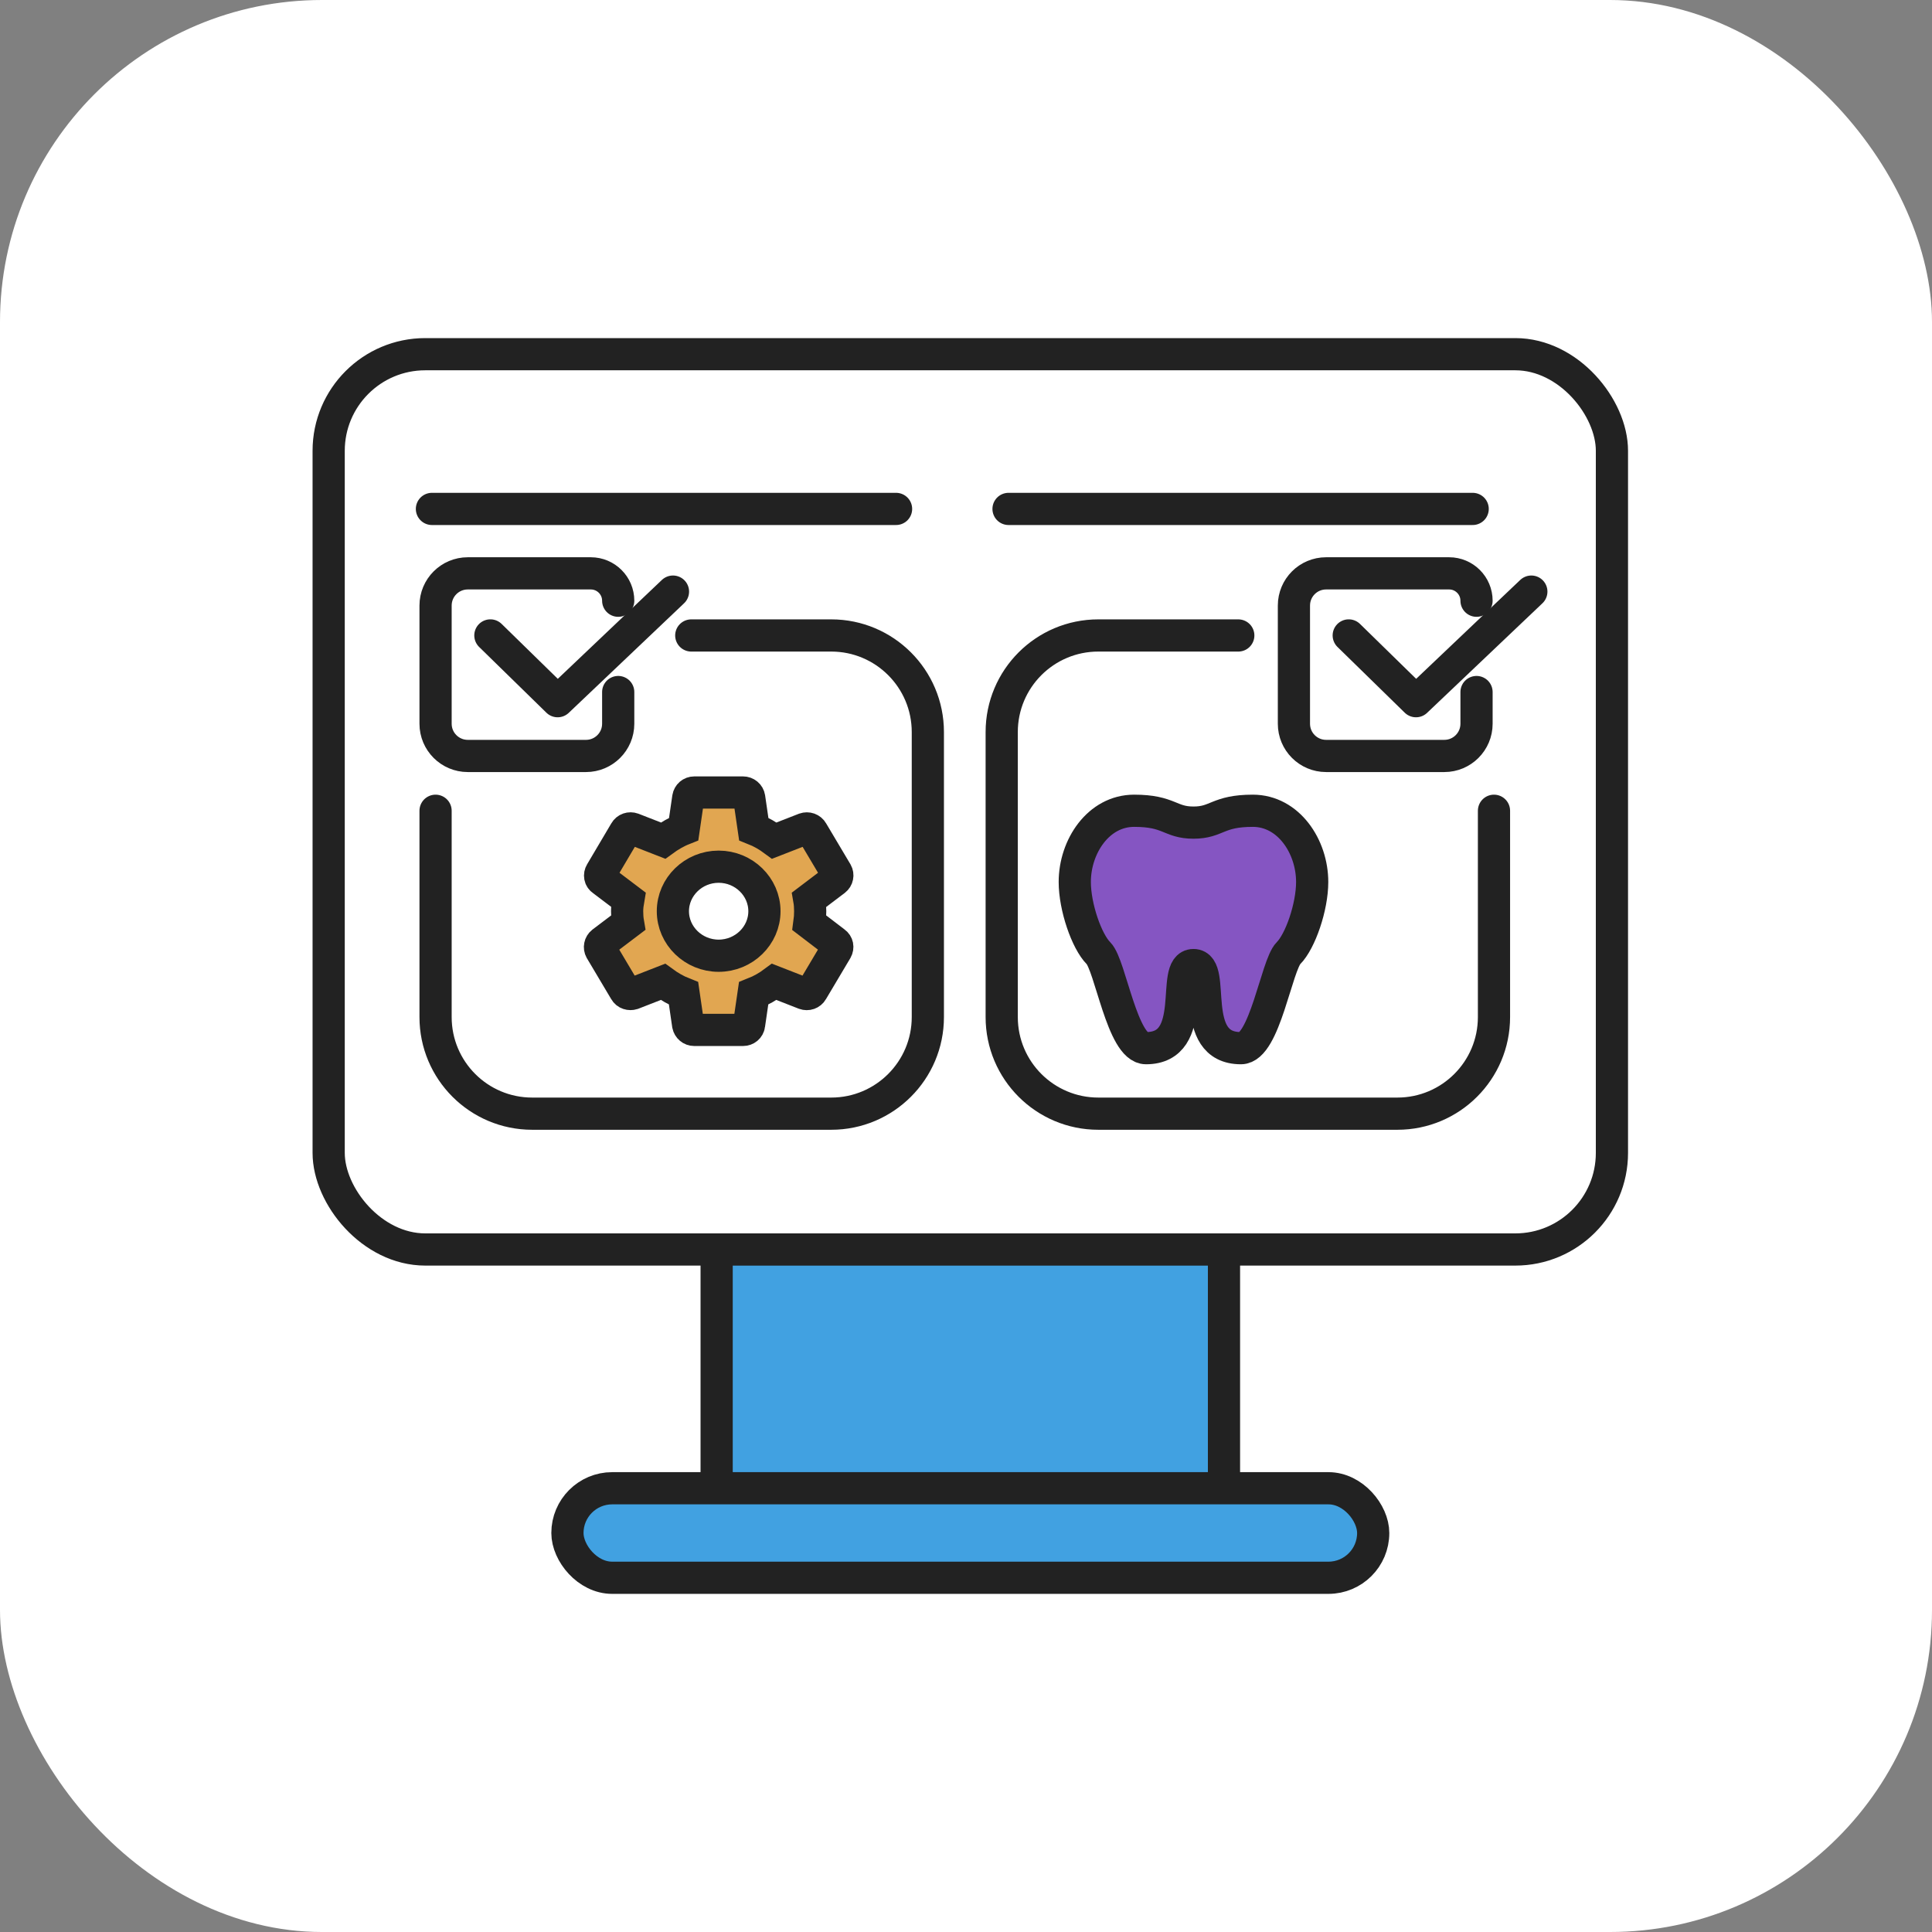 <svg width="60" height="60" viewBox="0 0 60 60" fill="none" xmlns="http://www.w3.org/2000/svg">
<rect x="0" y="0" width="60" height="60" fill="#808080" stroke="none"/>
<rect width="60" height="60" rx="10" fill="white"/>
<path d="M35.221 25.179C34.115 25.179 33.378 26.285 33.378 27.391C33.378 28.169 33.747 29.234 34.115 29.603C34.484 29.971 34.852 32.552 35.59 32.552C37.264 32.552 36.327 29.971 37.065 29.971C37.802 29.971 36.865 32.552 38.539 32.552C39.276 32.552 39.645 29.971 40.014 29.603C40.382 29.234 40.751 28.169 40.751 27.391C40.751 26.285 40.014 25.179 38.908 25.179C37.802 25.179 37.802 25.547 37.065 25.547C36.327 25.547 36.327 25.179 35.221 25.179Z" fill="#8555C2" stroke="#222222"/>
<rect x="10.207" y="11" width="39.853" height="27.804" rx="3" stroke="#222222"/>
<path d="M13.527 25.179V31.586C13.527 33.243 14.87 34.586 16.527 34.586H25.815C27.471 34.586 28.815 33.243 28.815 31.586V22.735C28.815 21.078 27.471 19.735 25.815 19.735H21.468" stroke="#222222" stroke-linecap="round"/>
<path d="M46.397 25.179V31.586C46.397 33.243 45.053 34.586 43.397 34.586H34.109C32.452 34.586 31.109 33.243 31.109 31.586V22.735C31.109 21.078 32.452 19.735 34.109 19.735H38.456" stroke="#222222" stroke-linecap="round"/>
<path d="M19.199 21.492V22.477C19.199 23.029 18.751 23.477 18.199 23.477H14.527C13.975 23.477 13.527 23.029 13.527 22.477V18.806C13.527 18.253 13.975 17.806 14.527 17.806H18.348C18.818 17.806 19.199 18.187 19.199 18.656V18.656" stroke="#222222" stroke-linecap="round"/>
<path d="M45.855 21.492V22.477C45.855 23.029 45.407 23.477 44.855 23.477H41.184C40.631 23.477 40.184 23.029 40.184 22.477V18.806C40.184 18.253 40.631 17.806 41.184 17.806H45.005C45.474 17.806 45.855 18.187 45.855 18.656V18.656" stroke="#222222" stroke-linecap="round"/>
<path d="M15.229 19.734L17.318 21.776L20.9 18.373" stroke="#222222" stroke-linecap="round" stroke-linejoin="round"/>
<path d="M41.886 19.734L43.975 21.776L47.557 18.373" stroke="#222222" stroke-linecap="round" stroke-linejoin="round"/>
<path d="M25.137 28.66C25.153 28.545 25.161 28.426 25.161 28.299C25.161 28.176 25.153 28.053 25.133 27.938L25.934 27.331C25.969 27.303 25.993 27.265 26.001 27.222C26.01 27.18 26.003 27.135 25.982 27.097L25.224 25.822C25.202 25.783 25.166 25.754 25.123 25.738C25.081 25.723 25.034 25.723 24.991 25.738L24.047 26.106C23.85 25.96 23.641 25.837 23.408 25.745L23.266 24.77C23.259 24.726 23.236 24.686 23.201 24.657C23.166 24.628 23.122 24.612 23.076 24.612H21.56C21.466 24.612 21.391 24.678 21.375 24.77L21.233 25.745C21 25.837 20.787 25.964 20.593 26.106L19.65 25.738C19.563 25.707 19.464 25.738 19.417 25.822L18.663 27.097C18.615 27.177 18.631 27.277 18.71 27.331L19.512 27.938C19.492 28.053 19.476 28.18 19.476 28.299C19.476 28.418 19.484 28.545 19.504 28.66L18.702 29.267C18.668 29.294 18.644 29.333 18.636 29.375C18.627 29.418 18.634 29.462 18.655 29.501L19.413 30.776C19.46 30.86 19.559 30.887 19.646 30.86L20.589 30.492C20.787 30.637 20.996 30.76 21.229 30.852L21.371 31.828C21.391 31.92 21.466 31.985 21.56 31.985H23.076C23.171 31.985 23.25 31.92 23.262 31.828L23.404 30.852C23.637 30.76 23.85 30.637 24.044 30.492L24.987 30.86C25.074 30.891 25.173 30.86 25.22 30.776L25.978 29.501C26.025 29.416 26.006 29.32 25.931 29.267L25.137 28.66ZM22.318 29.681C21.537 29.681 20.897 29.059 20.897 28.299C20.897 27.538 21.537 26.916 22.318 26.916C23.1 26.916 23.74 27.538 23.74 28.299C23.74 29.059 23.1 29.681 22.318 29.681Z" fill="#E1A651" stroke="#222222"/>
<rect x="22.256" y="38.805" width="15.756" height="7.415" fill="#41A1E1" stroke="#222222"/>
<rect x="17.622" y="46.219" width="25.024" height="2.78" rx="1.39" fill="#41A1E1" stroke="#222222"/>
<path d="M27.828 15.805H13.414" stroke="#222222" stroke-linecap="round" stroke-linejoin="round"/>
<path d="M45.735 15.805H31.321" stroke="#222222" stroke-linecap="round" stroke-linejoin="round"/>
</svg>
